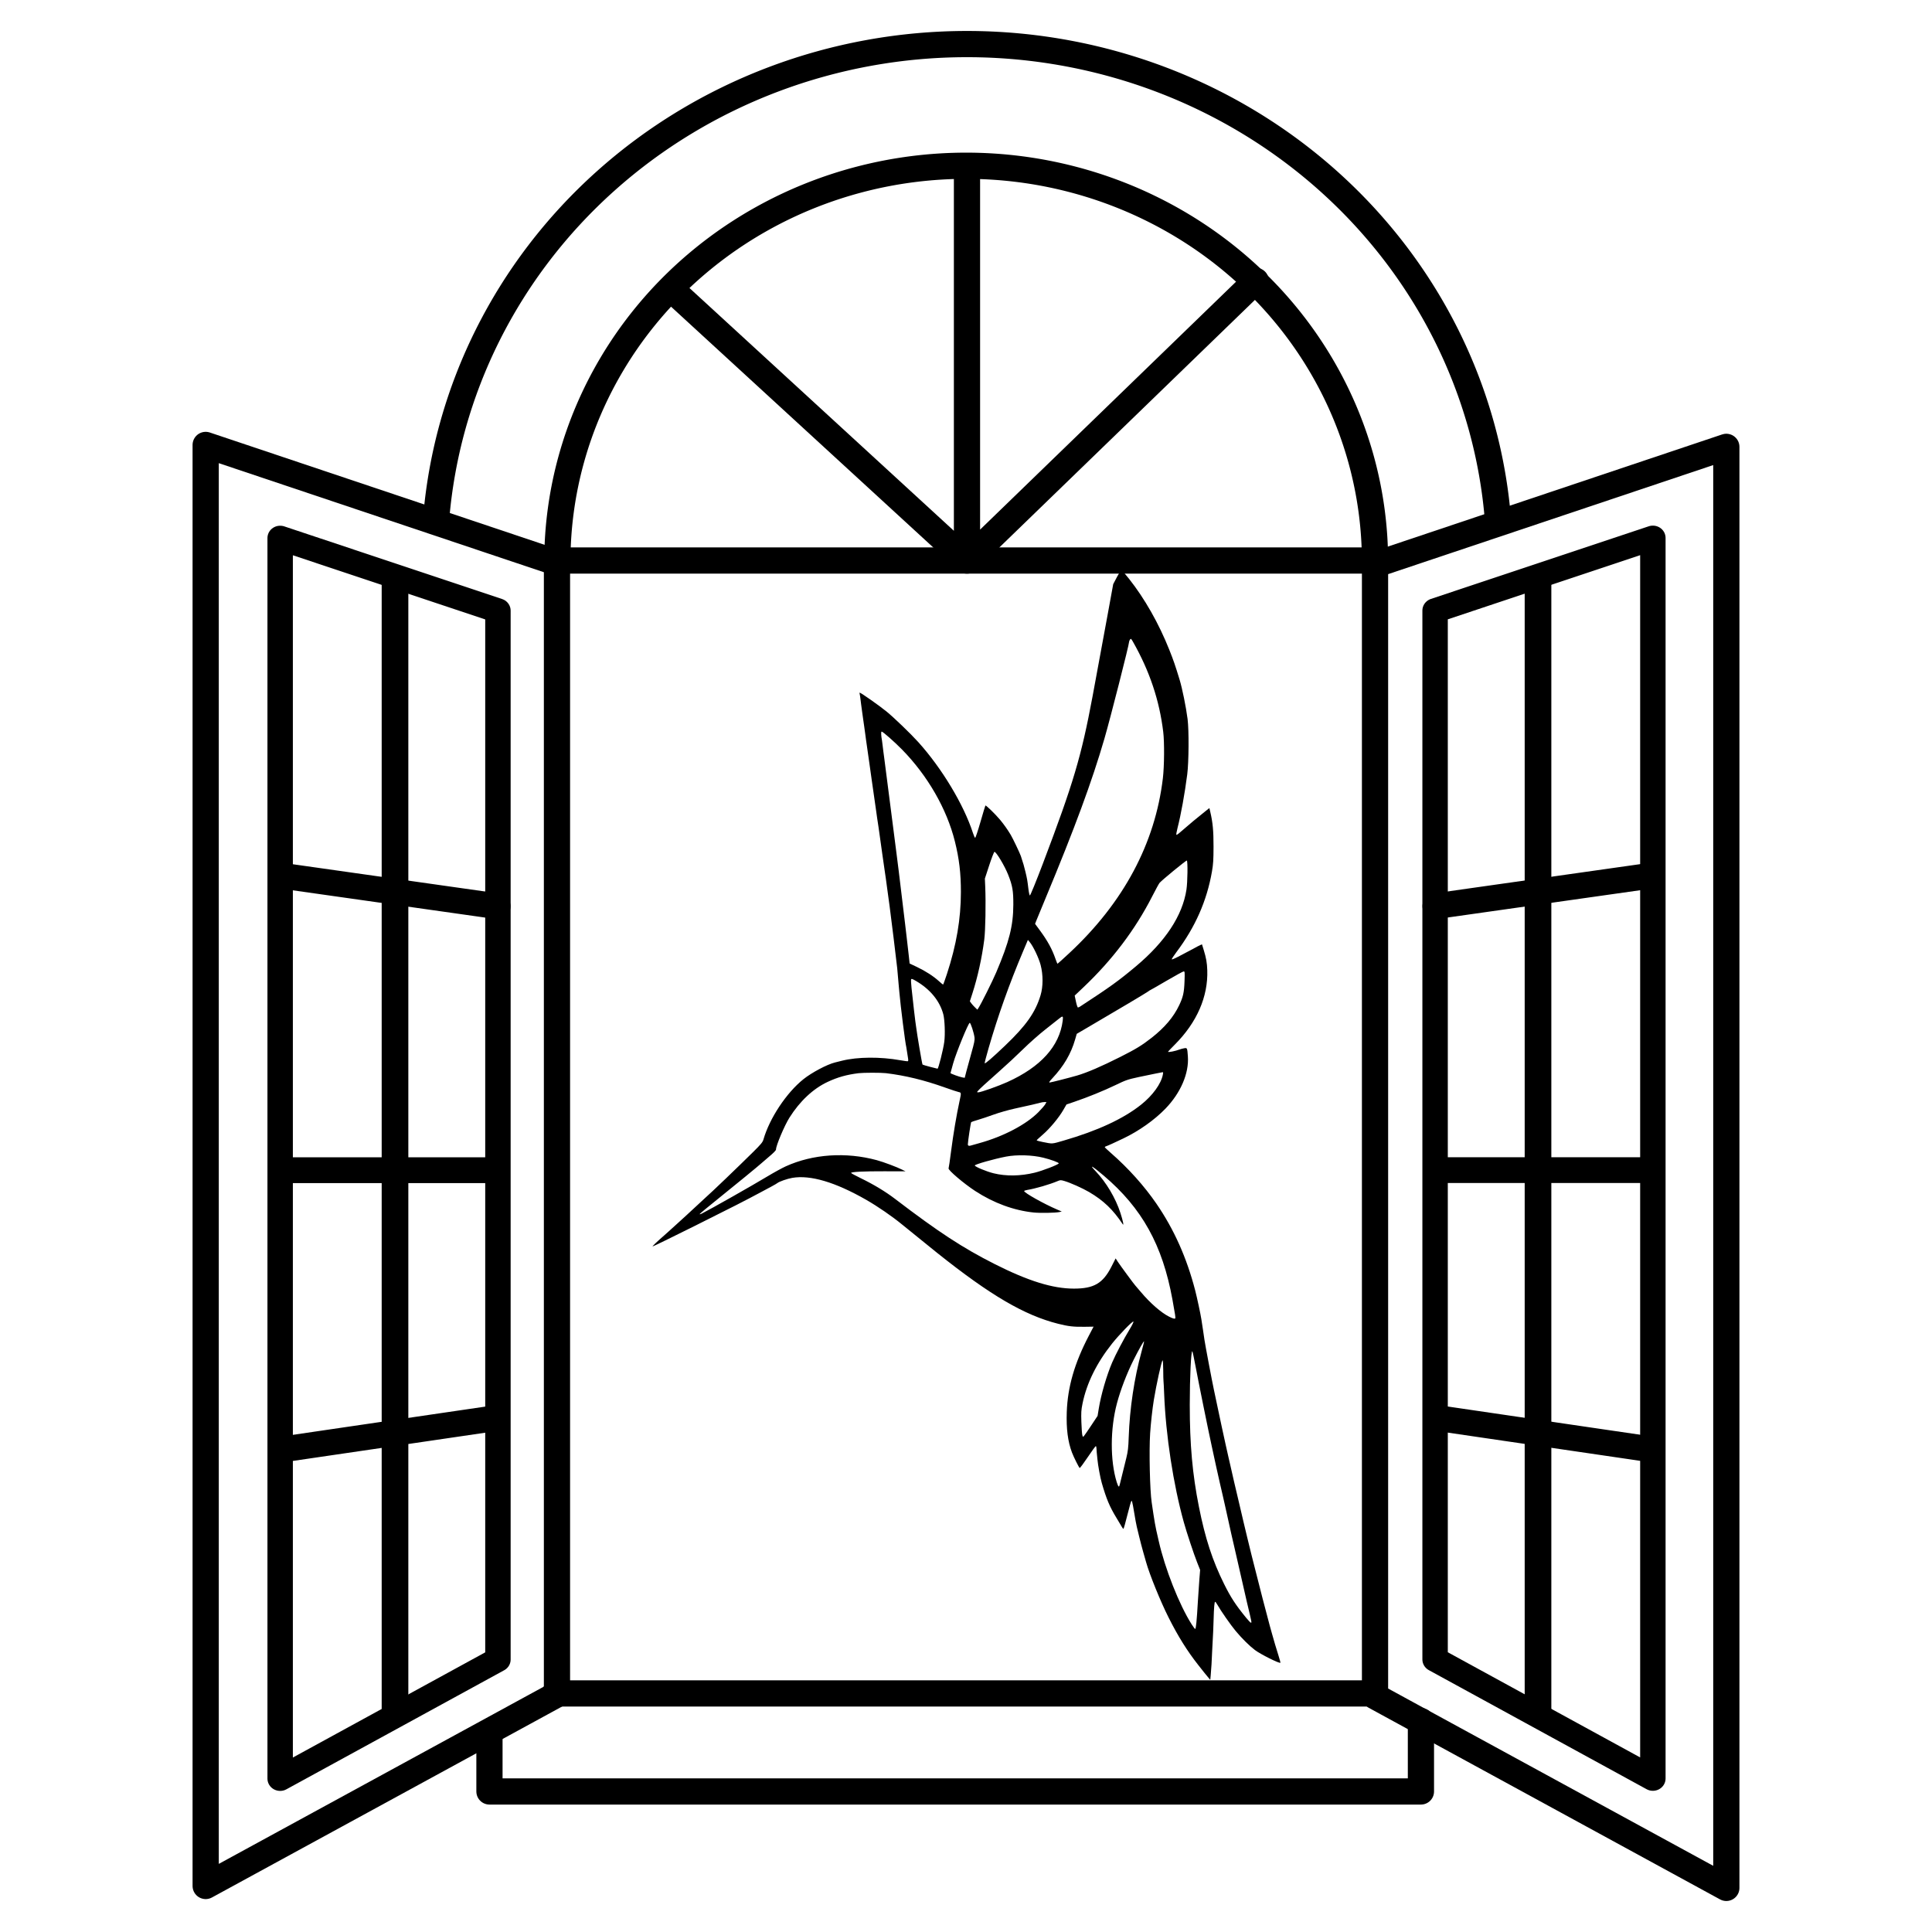 <?xml version="1.0" encoding="UTF-8" standalone="no"?>
<!-- Created with Inkscape (http://www.inkscape.org/) -->

<svg
   width="79.375mm"
   height="79.375mm"
   viewBox="0 0 79.375 79.375"
   version="1.1"
   id="svg1655"
   inkscape:version="1.2.2 (b0a8486541, 2022-12-01)"
   sodipodi:docname="favicon.svg"
   xmlns:inkscape="http://www.inkscape.org/namespaces/inkscape"
   xmlns:sodipodi="http://sodipodi.sourceforge.net/DTD/sodipodi-0.dtd"
   xmlns="http://www.w3.org/2000/svg"
   xmlns:svg="http://www.w3.org/2000/svg">
  <sodipodi:namedview
     id="namedview1657"
     pagecolor="#ffffff"
     bordercolor="#000000"
     borderopacity="0.25"
     inkscape:showpageshadow="2"
     inkscape:pageopacity="0.0"
     inkscape:pagecheckerboard="0"
     inkscape:deskcolor="#d1d1d1"
     inkscape:document-units="mm"
     showgrid="false"
     inkscape:zoom="1.5108866"
     inkscape:cx="39.711782"
     inkscape:cy="203.52289"
     inkscape:window-width="1920"
     inkscape:window-height="1014"
     inkscape:window-x="0"
     inkscape:window-y="29"
     inkscape:window-maximized="1"
     inkscape:current-layer="layer1" />
  <defs
     id="defs1652" />
  <g
     inkscape:label="Layer 1"
     inkscape:groupmode="layer"
     id="layer1"
     transform="translate(-45.77,-70.287)">
    <rect
       style="display:inline;fill:#ffffff;fill-opacity:1;stroke:none;stroke-width:0.575;stroke-linecap:round;stroke-linejoin:round;stroke-opacity:1"
       id="rect1034"
       width="79.375"
       height="79.375"
       x="45.77"
       y="70.287"
       inkscape:label="fondo" />
    <g
       id="g2305"
       transform="translate(-0.242,-0.524)">
      <path
         style="display:inline;fill:none;stroke:#000000;stroke-width:1.077;stroke-linecap:round;stroke-linejoin:round;stroke-dasharray:none;stroke-opacity:1"
         id="path791"
         sodipodi:type="arc"
         sodipodi:cx="-85.741241"
         sodipodi:cy="-93.813011"
         sodipodi:rx="21.87981"
         sodipodi:ry="21.191511"
         sodipodi:start="0.078095791"
         sodipodi:end="3.0658647"
         sodipodi:open="true"
         sodipodi:arc-type="arc"
         d="m -63.928,-92.16 a 21.88,21.192 0 0 1 -21.839,19.538 21.88,21.192 0 0 1 -21.791,-19.588"
         transform="scale(-1)" />
      <path
         style="display:inline;fill:none;stroke:#000000;stroke-width:1.077;stroke-linecap:round;stroke-linejoin:round;stroke-dasharray:none;stroke-opacity:1"
         id="path791-3"
         sodipodi:type="arc"
         sodipodi:cx="-85.707123"
         sodipodi:cy="-93.888161"
         sodipodi:rx="16.795862"
         sodipodi:ry="16.267494"
         sodipodi:start="0"
         sodipodi:end="3.1415927"
         sodipodi:open="true"
         sodipodi:arc-type="arc"
         d="m -68.911,-93.888 a 16.796,16.267 0 0 1 -8.398,14.088 16.796,16.267 0 0 1 -16.796,-1e-6 16.796,16.267 0 0 1 -8.398,-14.088"
         transform="scale(-1)" />
      <path
         style="display:inline;fill:none;stroke:#000000;stroke-width:1.077;stroke-linecap:round;stroke-linejoin:round;stroke-dasharray:none;stroke-opacity:1"
         d="m 68.895,93.933 -14.433,-4.842 v 59.204 l 14.433,-7.871 z"
         id="path1668"
         sodipodi:nodetypes="ccccc" />
      <path
         style="display:inline;fill:none;stroke:#000000;stroke-width:1.077;stroke-linecap:round;stroke-linejoin:round;stroke-dasharray:none;stroke-opacity:1"
         d="m 102.504,94.012 14.433,-4.842 v 59.204 l -14.433,-7.871 z"
         id="path1668-6"
         sodipodi:nodetypes="ccccc" />
      <path
         style="display:inline;fill:none;stroke:#000000;stroke-width:1.077;stroke-linecap:round;stroke-linejoin:round;stroke-dasharray:none;stroke-opacity:1"
         d="M 68.813,140.384 H 102.529"
         id="path1841" />
      <path
         style="display:inline;fill:none;stroke:#000000;stroke-width:1.077;stroke-linecap:round;stroke-linejoin:round;stroke-dasharray:none;stroke-opacity:1"
         d="m 66.121,142.147 v 2.265 h 38.269 v -2.892"
         id="path1843"
         sodipodi:nodetypes="cccc" />
      <path
         style="display:inline;fill:none;stroke:#000000;stroke-width:1.077;stroke-linecap:round;stroke-linejoin:round;stroke-dasharray:none;stroke-opacity:1"
         d="M 68.893,93.839 H 102.48"
         id="path1935" />
      <path
         style="display:inline;fill:none;stroke:#000000;stroke-width:1.077;stroke-linecap:round;stroke-linejoin:round;stroke-dasharray:none;stroke-opacity:1"
         d="m 85.74,77.747 v 16.094 m 0,0 11.864,-11.491 m -11.868,11.49 -12.156,-11.161"
         id="path1937"
         sodipodi:nodetypes="cccccc" />
      <g
         id="g2104"
         style="display:inline"
         transform="matrix(0.219,0,0,0.212,-30.777,-6.775)">
        <path
           style="fill:none;stroke:#000000;stroke-width:4.768;stroke-linecap:round;stroke-linejoin:round;stroke-dasharray:none;stroke-opacity:1"
           d="m 403.192,470.237 40.854,14.073 v 203.269 l -40.854,23.075 z"
           id="path2056"
           sodipodi:nodetypes="ccccc" />
        <path
           style="fill:none;stroke:#000000;stroke-width:5;stroke-linecap:round;stroke-linejoin:round;stroke-dasharray:none;stroke-opacity:1"
           d="M 443.23,592.753 H 403.543"
           id="path2058"
           sodipodi:nodetypes="cc" />
        <path
           style="fill:none;stroke:#000000;stroke-width:5;stroke-linecap:round;stroke-linejoin:round;stroke-dasharray:none;stroke-opacity:1"
           d="m 443.194,640.862 -39.557,5.995"
           id="path2058-5"
           sodipodi:nodetypes="cc" />
        <path
           style="fill:none;stroke:#000000;stroke-width:5;stroke-linecap:round;stroke-linejoin:round;stroke-dasharray:none;stroke-opacity:1"
           d="m 443.915,541.6 -40.224,-5.892"
           id="path2058-7"
           sodipodi:nodetypes="cc" />
        <path
           style="fill:none;stroke:#000000;stroke-width:5;stroke-linecap:round;stroke-linejoin:round;stroke-dasharray:none;stroke-opacity:1"
           d="M 424.738,478.64 V 697.213"
           id="path2367"
           sodipodi:nodetypes="cc" />
      </g>
      <g
         id="g2104-2"
         style="display:inline"
         transform="matrix(-0.219,0,0,0.212,202.218,-6.779)">
        <path
           style="fill:none;stroke:#000000;stroke-width:4.768;stroke-linecap:round;stroke-linejoin:round;stroke-dasharray:none;stroke-opacity:1"
           d="m 403.192,470.237 40.854,14.073 v 203.269 l -40.854,23.075 z"
           id="path2056-7"
           sodipodi:nodetypes="ccccc" />
        <path
           style="fill:none;stroke:#000000;stroke-width:5;stroke-linecap:round;stroke-linejoin:round;stroke-dasharray:none;stroke-opacity:1"
           d="M 443.23,592.753 H 403.543"
           id="path2058-0"
           sodipodi:nodetypes="cc" />
        <path
           style="fill:none;stroke:#000000;stroke-width:5;stroke-linecap:round;stroke-linejoin:round;stroke-dasharray:none;stroke-opacity:1"
           d="m 443.194,640.862 -39.557,5.995"
           id="path2058-5-9"
           sodipodi:nodetypes="cc" />
        <path
           style="fill:none;stroke:#000000;stroke-width:5;stroke-linecap:round;stroke-linejoin:round;stroke-dasharray:none;stroke-opacity:1"
           d="m 443.915,541.6 -40.224,-5.892"
           id="path2058-7-3"
           sodipodi:nodetypes="cc" />
        <path
           style="fill:none;stroke:#000000;stroke-width:5;stroke-linecap:round;stroke-linejoin:round;stroke-dasharray:none;stroke-opacity:1"
           d="M 424.738,478.64 V 697.213"
           id="path2367-6"
           sodipodi:nodetypes="cc" />
      </g>
      <g
         id="g3-5-4-0"
         style="display:inline"
         inkscape:label="colibri"
         transform="matrix(0.163,0,0,0.163,-63.032,101.021)">
        <path
           style="display:inline;fill:#000000;fill-opacity:1;stroke:none;stroke-width:0.547;stroke-dasharray:none;stroke-opacity:1"
           d="m 974.139,236.954 c 0.163,-1.809 0.27,-3.586 0.372,-6.201 0.053,-1.349 0.131,-2.847 0.174,-3.329 0.043,-0.482 0.121,-2.374 0.175,-4.205 0.106,-3.607 0.21,-4.818 0.416,-4.818 0.073,0 0.319,0.332 0.547,0.739 0.854,1.519 3.408,5.181 4.617,6.619 1.64,1.95 3.456,3.747 4.855,4.802 1.421,1.072 6.17,3.442 6.411,3.2 0.04,-0.04 -0.163,-0.812 -0.451,-1.715 -0.547,-1.717 -1.26,-4.12 -1.709,-5.76 -0.145,-0.53 -0.375,-1.358 -0.512,-1.84 -0.533,-1.887 -3.014,-11.476 -4.011,-15.505 -0.155,-0.626 -0.434,-1.73 -0.621,-2.453 -0.187,-0.723 -0.66,-2.654 -1.051,-4.292 -0.391,-1.638 -0.834,-3.486 -0.983,-4.106 -0.149,-0.62 -0.296,-1.251 -0.326,-1.402 -0.03,-0.151 -0.298,-1.299 -0.597,-2.552 -1.029,-4.317 -2.009,-8.534 -2.4,-10.336 -0.147,-0.674 -0.337,-1.502 -0.424,-1.84 -0.087,-0.337 -0.397,-1.717 -0.689,-3.066 -0.292,-1.349 -0.757,-3.478 -1.032,-4.73 -0.275,-1.253 -0.753,-3.499 -1.061,-4.993 -0.308,-1.494 -0.708,-3.386 -0.89,-4.205 -0.389,-1.758 -2.269,-11.693 -2.384,-12.6 -0.044,-0.345 -0.201,-1.415 -0.349,-2.379 -0.148,-0.964 -0.342,-2.225 -0.429,-2.803 -0.196,-1.291 -1.095,-5.489 -1.557,-7.271 -2.14,-8.248 -5.319,-15.363 -9.756,-21.837 -3.078,-4.492 -7.142,-9.018 -11.501,-12.811 -0.843,-0.734 -1.533,-1.392 -1.533,-1.463 0,-0.071 0.177,-0.183 0.394,-0.249 0.398,-0.121 1.926,-0.815 4.336,-1.969 3.905,-1.87 7.803,-4.632 10.562,-7.483 3.842,-3.971 5.961,-8.908 5.655,-13.175 -0.155,-2.162 -0.167,-2.189 -0.951,-2.046 -0.35,0.064 -0.834,0.192 -1.075,0.284 -1.175,0.449 -2.978,0.802 -2.978,0.583 0,-0.042 0.774,-0.853 1.72,-1.801 5.561,-5.577 8.4,-12.086 8.173,-18.745 -0.064,-1.874 -0.276,-3.081 -0.891,-5.078 l -0.443,-1.436 -0.469,0.2 c -0.258,0.11 -0.548,0.253 -0.644,0.317 -0.163,0.109 -1.38,0.756 -4.944,2.629 -0.792,0.416 -1.493,0.705 -1.557,0.641 -0.064,-0.064 0.436,-0.848 1.11,-1.742 4.804,-6.369 7.739,-13.016 9.021,-20.428 0.318,-1.836 0.385,-2.918 0.392,-6.25 0.007,-3.989 -0.187,-6.055 -0.829,-8.803 l -0.215,-0.919 -1.15,0.919 c -1.404,1.122 -2.59,2.086 -2.856,2.321 -0.109,0.096 -0.869,0.743 -1.688,1.436 -0.819,0.694 -1.716,1.461 -1.994,1.704 -0.278,0.244 -0.563,0.407 -0.634,0.363 -0.071,-0.044 0.059,-0.811 0.288,-1.704 0.865,-3.361 1.828,-8.675 2.453,-13.537 0.397,-3.091 0.448,-11.127 0.087,-13.928 -0.395,-3.072 -1.342,-7.727 -2.03,-9.986 -1.07,-3.509 -1.53,-4.844 -2.571,-7.459 -2.653,-6.662 -6.21,-12.927 -10.185,-17.944 -0.955,-1.204 -1.815,-2.19 -1.912,-2.19 -0.097,0 -0.598,0.802 -1.113,1.783 l -0.937,1.783 -1.336,7.327 c -1.395,7.649 -2.546,13.889 -3.874,20.992 -2.83,15.137 -4.821,21.837 -12.52,42.134 -1.674,4.414 -3.122,7.965 -3.268,8.013 -0.093,0.031 -0.263,-0.723 -0.379,-1.675 -0.267,-2.204 -0.308,-2.44 -0.733,-4.236 -0.333,-1.41 -0.565,-2.207 -1.171,-4.029 -0.238,-0.715 -2.043,-4.493 -2.554,-5.343 -0.802,-1.337 -1.72,-2.635 -2.663,-3.767 -1.192,-1.431 -3.576,-3.749 -3.713,-3.612 -0.047,0.047 -0.61,1.911 -1.25,4.142 -0.64,2.231 -1.243,4.03 -1.34,3.998 -0.096,-0.032 -0.342,-0.572 -0.545,-1.199 -2.328,-7.18 -7.829,-16.326 -13.806,-22.952 -1.898,-2.104 -6.082,-6.132 -7.988,-7.69 -1.765,-1.443 -6.465,-4.749 -6.751,-4.749 -0.057,0 -0.064,0.138 -0.015,0.307 0.049,0.169 0.138,0.74 0.198,1.27 0.06,0.53 0.139,1.161 0.175,1.402 0.037,0.241 0.154,1.108 0.261,1.927 0.107,0.819 0.228,1.686 0.27,1.927 0.041,0.241 0.16,1.069 0.263,1.84 0.103,0.771 0.217,1.599 0.253,1.84 0.036,0.241 0.115,0.832 0.175,1.314 0.093,0.736 0.541,3.877 0.888,6.219 0.085,0.576 0.327,2.3 0.516,3.679 0.046,0.337 0.164,1.165 0.263,1.84 0.098,0.674 0.295,2.054 0.438,3.066 0.143,1.012 0.34,2.391 0.438,3.066 0.098,0.674 0.22,1.542 0.27,1.927 0.05,0.385 0.128,0.898 0.173,1.139 0.045,0.241 0.117,0.714 0.16,1.051 0.043,0.337 0.166,1.204 0.273,1.927 0.224,1.51 0.199,1.334 0.686,4.905 0.204,1.494 0.447,3.189 0.541,3.767 0.094,0.578 0.26,1.721 0.37,2.54 0.109,0.819 0.22,1.647 0.247,1.84 0.084,0.605 0.452,3.303 0.532,3.898 0.042,0.313 0.114,0.833 0.159,1.156 0.267,1.898 1.842,14.743 1.916,15.619 0.185,2.197 0.302,3.528 0.37,4.205 0.039,0.385 0.115,1.213 0.169,1.84 0.3,3.469 1.486,12.848 1.75,13.84 0.038,0.145 0.116,0.634 0.173,1.088 0.057,0.454 0.169,1.18 0.251,1.614 0.094,0.505 0.084,0.81 -0.029,0.848 -0.097,0.032 -0.935,-0.077 -1.863,-0.243 -5.09,-0.909 -10.82,-0.866 -14.732,0.111 -0.626,0.156 -1.434,0.358 -1.794,0.448 -2.002,0.501 -5.825,2.529 -7.921,4.201 -4.294,3.425 -8.558,9.856 -10.1,15.233 -0.188,0.655 -0.616,1.175 -2.527,3.066 -3.959,3.919 -10.609,10.289 -12.116,11.605 -0.343,0.299 -3.945,3.634 -4.684,4.337 -0.203,0.193 -1.154,1.06 -2.115,1.927 -0.96,0.867 -2.063,1.866 -2.45,2.22 -0.387,0.354 -0.889,0.804 -1.116,1 -1.653,1.429 -3.003,2.71 -2.931,2.781 0.046,0.047 4.76,-2.248 10.474,-5.098 9.663,-4.821 12.854,-6.448 16.871,-8.605 0.867,-0.465 2.089,-1.12 2.716,-1.455 0.626,-0.335 1.257,-0.705 1.402,-0.823 0.47,-0.384 2.512,-1.095 3.753,-1.308 4.57,-0.783 10.83,1.071 18.584,5.505 2.951,1.687 6.618,4.21 9.137,6.287 1.527,1.259 6.771,5.502 8.82,7.137 13.38,10.673 21.954,15.696 30.459,17.844 2.592,0.654 3.905,0.803 6.716,0.761 l 2.224,-0.033 -1.207,2.311 c -3.593,6.879 -5.33,12.896 -5.549,19.217 -0.145,4.2 0.271,7.437 1.309,10.187 0.431,1.14 1.748,3.784 1.947,3.907 0.079,0.049 0.989,-1.171 2.022,-2.71 1.033,-1.539 1.95,-2.799 2.038,-2.799 0.088,0 0.165,0.256 0.172,0.569 0.007,0.313 0.036,0.766 0.066,1.007 0.03,0.241 0.109,1.029 0.176,1.752 0.145,1.561 0.706,4.606 1.096,5.957 1.183,4.085 1.981,5.981 3.711,8.819 0.637,1.045 1.261,2.089 1.387,2.321 0.126,0.232 0.288,0.422 0.361,0.422 0.073,0 0.527,-1.596 1.009,-3.548 0.482,-1.951 0.946,-3.548 1.031,-3.548 0.085,0 0.255,0.591 0.377,1.314 0.635,3.743 0.807,4.695 0.949,5.256 0.086,0.337 0.362,1.48 0.615,2.54 0.253,1.06 0.697,2.755 0.987,3.767 0.29,1.012 0.627,2.194 0.749,2.628 0.879,3.132 3.616,9.871 5.656,13.928 2.401,4.774 4.705,8.46 7.527,12.041 1.555,1.974 1.767,2.237 2.612,3.241 l 0.378,0.448 z m -4.815,-12.902 c -3.13,-4.937 -6.71,-14 -8.287,-20.979 -0.152,-0.674 -0.43,-1.896 -0.616,-2.716 -0.186,-0.819 -0.508,-2.632 -0.714,-4.029 -0.207,-1.397 -0.405,-2.737 -0.441,-2.978 -0.457,-3.055 -0.679,-12.874 -0.392,-17.392 0.157,-2.475 0.578,-6.282 0.935,-8.449 0.643,-3.91 1.911,-9.671 2.196,-9.977 0.09,-0.097 0.16,0.89 0.168,2.365 0.007,1.392 0.038,2.689 0.069,2.882 0.031,0.193 0.106,1.629 0.167,3.192 0.41,10.495 2.3,22.838 4.954,32.372 0.72,2.587 2.487,7.919 3.327,10.044 l 0.785,1.985 -0.193,2.395 c -0.106,1.317 -0.27,3.735 -0.364,5.373 -0.293,5.109 -0.488,7.095 -0.698,7.095 -0.081,0 -0.484,-0.532 -0.897,-1.183 z m 13.698,-1.689 c -2.583,-3.161 -3.823,-5.063 -5.503,-8.443 -2.93,-5.893 -4.762,-11.507 -6.343,-19.438 -1.639,-8.225 -2.315,-15.744 -2.313,-25.748 0,-6.944 0.333,-13.813 0.651,-13.461 0.073,0.081 0.425,1.723 0.784,3.65 0.728,3.917 3.289,16.548 4.121,20.322 0.297,1.349 0.776,3.556 1.063,4.905 0.288,1.349 0.711,3.241 0.94,4.205 0.229,0.964 0.549,2.343 0.71,3.066 0.161,0.723 0.403,1.787 0.537,2.365 0.134,0.578 0.528,2.352 0.874,3.942 0.608,2.788 1.131,5.103 1.483,6.57 0.304,1.266 0.68,2.912 1.842,8.059 0.631,2.794 1.26,5.554 1.398,6.132 1.299,5.436 1.249,5.168 0.977,5.168 -0.09,0 -0.64,-0.583 -1.222,-1.295 z m -32.574,-34.138 c -1.672,-5.425 -1.65,-13.416 0.055,-19.831 0.915,-3.441 2.489,-7.543 4.23,-11.024 1.221,-2.441 2.514,-4.73 2.614,-4.63 0.035,0.034 -0.252,1.203 -0.637,2.598 -1.831,6.636 -2.984,14.319 -3.233,21.543 -0.093,2.7 -0.194,3.577 -0.603,5.256 -1.945,7.972 -1.733,7.183 -1.933,7.183 -0.086,0 -0.308,-0.493 -0.494,-1.095 z m -8.904,-15.11 c -0.081,-2.419 -0.042,-3.055 0.281,-4.643 1.055,-5.182 3.562,-10.268 7.501,-15.215 1.735,-2.179 5.141,-5.687 5.335,-5.493 0.085,0.085 -0.347,0.967 -0.991,2.017 -1.383,2.258 -3.532,6.343 -4.363,8.292 -1.414,3.315 -2.802,8.093 -3.378,11.626 l -0.3,1.84 -1.569,2.365 c -0.863,1.301 -1.695,2.509 -1.848,2.685 -0.266,0.305 -0.285,0.297 -0.426,-0.175 -0.081,-0.272 -0.19,-1.757 -0.241,-3.298 z m 22.104,-26.589 c -2.013,-1.013 -4.77,-3.421 -7.128,-6.226 -0.704,-0.838 -1.324,-1.563 -1.378,-1.611 -0.22,-0.197 -3.828,-5.094 -4.374,-5.936 l -0.589,-0.909 -1.051,2.065 c -2.152,4.227 -4.419,5.554 -9.48,5.551 -5.331,-0.003 -11.514,-1.922 -19.972,-6.197 -8.026,-4.057 -14.171,-8.077 -25.053,-16.388 -2.459,-1.878 -5.388,-3.645 -8.733,-5.269 -1.316,-0.639 -2.392,-1.225 -2.392,-1.302 0,-0.277 3.153,-0.434 8.388,-0.42 l 5.322,0.015 -0.767,-0.388 c -1.371,-0.693 -4.757,-1.964 -6.461,-2.425 -7.788,-2.11 -16.122,-1.545 -22.953,1.557 -0.917,0.416 -2.979,1.546 -4.582,2.511 -4.068,2.447 -14.3,8.244 -16.59,9.398 -0.324,0.163 -0.56,0.216 -0.526,0.118 0.035,-0.099 2.152,-1.854 4.706,-3.902 3.999,-3.207 10.374,-8.437 10.964,-8.996 0.104,-0.099 0.61,-0.535 1.124,-0.968 1.917,-1.619 2.453,-2.152 2.453,-2.441 0,-0.964 2.137,-6.019 3.375,-7.983 2.627,-4.169 5.983,-7.312 9.63,-9.02 2.534,-1.186 4.761,-1.814 7.796,-2.197 1.179,-0.149 5.702,-0.153 6.912,-0.007 4.871,0.589 9.623,1.745 14.86,3.613 1.591,0.567 3.148,1.083 3.46,1.145 0.678,0.136 0.682,0.178 0.216,2.312 -0.738,3.38 -1.575,8.341 -2.105,12.47 -0.303,2.358 -0.593,4.358 -0.646,4.443 -0.234,0.378 3.833,3.844 6.709,5.717 4.641,3.024 9.705,4.889 14.701,5.415 1.652,0.174 5.544,0.106 6.536,-0.114 l 0.58,-0.128 -1.193,-0.511 c -3.326,-1.425 -8.288,-4.21 -8.288,-4.652 0,-0.082 0.335,-0.203 0.745,-0.27 2.12,-0.345 5.676,-1.381 7.739,-2.254 0.631,-0.267 0.765,-0.268 1.632,-0.016 1.535,0.446 4.572,1.802 6.265,2.796 3.621,2.126 6.008,4.41 8.452,8.084 0.357,0.536 0.084,-0.813 -0.573,-2.837 -1.215,-3.743 -3.572,-7.701 -6.279,-10.544 -1.724,-1.811 -0.831,-1.313 2.079,1.158 9.663,8.207 14.81,17.485 17.312,31.209 0.703,3.857 0.814,4.599 0.713,4.763 -0.115,0.185 -0.597,0.052 -1.556,-0.431 z m -44.218,-36.131 c -1.796,-0.438 -4.749,-1.666 -4.749,-1.975 0,-0.277 4.888,-1.662 7.884,-2.234 2.739,-0.523 6.565,-0.413 9.355,0.269 1.928,0.472 3.988,1.229 3.918,1.439 -0.109,0.327 -4.11,1.872 -6.09,2.352 -3.583,0.868 -7.16,0.919 -10.318,0.149 z m -6.501,-7.299 c 0,-0.684 0.726,-5.486 0.846,-5.6 0.065,-0.061 0.827,-0.316 1.694,-0.568 0.867,-0.251 2.641,-0.846 3.942,-1.32 1.301,-0.475 3.666,-1.152 5.256,-1.505 1.59,-0.353 3.6,-0.8 4.467,-0.993 0.867,-0.193 1.805,-0.423 2.085,-0.511 0.279,-0.088 0.737,-0.16 1.017,-0.16 h 0.509 l -0.317,0.566 c -0.174,0.311 -0.947,1.203 -1.718,1.981 -3.09,3.12 -8.791,6.117 -14.804,7.785 -1.108,0.307 -2.094,0.585 -2.19,0.618 -0.504,0.171 -0.788,0.066 -0.788,-0.293 z m 18.877,-0.59 c -0.843,-0.166 -1.533,-0.355 -1.533,-0.42 0,-0.065 0.699,-0.718 1.553,-1.452 1.776,-1.527 4.032,-4.239 5.179,-6.228 l 0.785,-1.361 1.979,-0.672 c 3.365,-1.143 7.459,-2.806 10.388,-4.221 2.603,-1.257 3.022,-1.401 5.869,-2.022 1.686,-0.368 3.578,-0.759 4.205,-0.871 0.626,-0.111 1.327,-0.248 1.557,-0.303 0.4,-0.096 0.413,-0.071 0.294,0.56 -0.435,2.318 -2.57,5.267 -5.495,7.59 -4.483,3.561 -10.96,6.564 -19.482,9.034 -3.094,0.897 -2.732,0.872 -5.3,0.366 z M 915.404,89.694 c 0.428,-0.518 2.099,-2.054 5.409,-4.971 1.783,-1.571 4.502,-4.099 6.044,-5.619 1.547,-1.524 4.059,-3.748 5.606,-4.962 1.542,-1.21 3.093,-2.436 3.448,-2.726 0.949,-0.775 1.082,-0.707 0.934,0.478 -0.807,6.455 -5.522,11.689 -13.966,15.502 -2.243,1.013 -6.674,2.583 -7.3,2.586 -0.367,0.002 -0.388,-0.031 -0.175,-0.289 z m 18.849,-3.275 c 2.857,-3.054 4.676,-6.157 5.71,-9.74 l 0.414,-1.434 2.613,-1.529 c 7.9,-4.624 14.769,-8.707 15.259,-9.071 0.307,-0.228 0.593,-0.414 0.637,-0.414 0.044,0 1.899,-1.064 4.123,-2.365 2.224,-1.301 4.175,-2.365 4.334,-2.365 0.261,0 0.281,0.252 0.2,2.497 -0.104,2.843 -0.349,3.94 -1.357,6.056 -1.418,2.977 -3.648,5.608 -6.943,8.189 -2.428,1.902 -3.967,2.843 -7.859,4.804 -4.791,2.414 -8.43,3.98 -10.952,4.712 -1.984,0.576 -6.524,1.731 -6.894,1.754 -0.234,0.015 -0.032,-0.295 0.715,-1.093 z m -24.521,-0.751 c -0.65,-0.244 -1.183,-0.475 -1.183,-0.514 0,-0.038 0.308,-1.16 0.685,-2.493 0.756,-2.675 3.83,-10.188 4.171,-10.193 0.235,-0.003 1.033,2.434 1.203,3.677 0.087,0.633 -0.063,1.391 -0.763,3.854 -0.479,1.686 -1.059,3.8 -1.288,4.698 l -0.417,1.632 -0.613,-0.108 c -0.337,-0.059 -1.145,-0.308 -1.796,-0.552 z m -6.318,-2.107 c -0.981,-0.257 -1.839,-0.513 -1.905,-0.569 -0.114,-0.096 -1.378,-7.536 -1.64,-9.65 -0.066,-0.53 -0.148,-1.115 -0.182,-1.3 -0.063,-0.335 -0.571,-4.798 -0.955,-8.383 -0.111,-1.038 -0.158,-2.003 -0.103,-2.144 0.079,-0.206 0.32,-0.129 1.2,0.385 3.595,2.096 5.992,5.005 6.903,8.377 0.375,1.387 0.509,5.076 0.255,6.989 -0.257,1.934 -1.472,6.764 -1.701,6.764 -0.048,0 -0.89,-0.21 -1.871,-0.467 z m 14.757,-4.753 c 2.326,-8.062 5.215,-16.178 8.644,-24.281 l 1.252,-2.959 0.465,0.557 c 0.871,1.043 2.271,3.984 2.737,5.749 0.652,2.469 0.648,5.447 -0.009,7.632 -1.305,4.341 -3.64,7.654 -8.976,12.739 -3.218,3.067 -5.037,4.633 -5.113,4.405 -0.032,-0.097 0.417,-1.827 0.999,-3.843 z m -4.39,-11.289 -0.345,-0.479 0.615,-1.903 c 1.351,-4.179 2.417,-9.004 3.018,-13.656 0.296,-2.291 0.42,-9.211 0.24,-13.354 l -0.088,-2.015 1.105,-3.372 c 0.621,-1.895 1.197,-3.37 1.314,-3.368 0.454,0.01 2.581,3.561 3.448,5.759 1.099,2.785 1.317,4.046 1.304,7.551 -0.019,5.349 -1.027,9.337 -4.316,17.081 -0.939,2.211 -3.792,7.933 -4.476,8.977 l -0.272,0.414 -0.602,-0.578 c -0.331,-0.318 -0.758,-0.794 -0.947,-1.057 z m 26.393,-0.413 -0.316,-1.505 2.247,-2.13 c 7.235,-6.858 13.031,-14.53 17.296,-22.891 0.86,-1.686 1.694,-3.213 1.854,-3.392 0.707,-0.796 6.717,-5.718 6.867,-5.625 0.264,0.163 0.196,5.398 -0.094,7.326 -0.989,6.559 -5.327,13.135 -12.78,19.373 -4.362,3.651 -6.436,5.145 -14.026,10.103 -0.193,0.126 -0.437,0.233 -0.542,0.238 -0.105,0.005 -0.334,-0.668 -0.507,-1.496 z m -34.535,-5.14 c -1.361,-1.244 -3.382,-2.549 -5.522,-3.566 l -1.863,-0.885 -0.21,-1.941 c -0.115,-1.068 -0.361,-3.203 -0.545,-4.745 -0.184,-1.542 -0.375,-3.158 -0.423,-3.591 -0.086,-0.773 -1.41,-11.757 -1.562,-12.964 -0.043,-0.337 -0.158,-1.244 -0.256,-2.015 -0.098,-0.771 -0.228,-1.796 -0.287,-2.278 -0.059,-0.482 -0.418,-3.28 -0.798,-6.219 -0.589,-4.562 -1.993,-15.483 -2.355,-18.308 -0.062,-0.482 -0.141,-1.073 -0.177,-1.314 -0.036,-0.241 -0.118,-0.911 -0.182,-1.489 -0.064,-0.578 -0.14,-1.172 -0.167,-1.32 -0.245,-1.312 -0.281,-2.271 -0.084,-2.271 0.292,0 3.237,2.594 5.108,4.499 6.467,6.585 11.315,15.007 13.346,23.188 1.085,4.37 1.518,8.018 1.516,12.758 -0.004,6.761 -1.125,13.331 -3.523,20.654 -0.481,1.469 -0.919,2.672 -0.972,2.672 -0.053,0 -0.522,-0.389 -1.042,-0.864 z m 29.394,-5.574 c -0.862,-2.5 -1.991,-4.567 -3.942,-7.217 l -1.218,-1.655 0.274,-0.71 c 0.151,-0.391 1.193,-2.918 2.317,-5.616 7.393,-17.75 11.766,-29.603 14.897,-40.382 1.488,-5.122 6.213,-23.666 6.213,-24.384 0,-0.138 0.106,-0.396 0.235,-0.573 0.217,-0.296 0.278,-0.247 0.771,0.623 4.172,7.36 6.628,14.69 7.597,22.669 0.316,2.6 0.269,8.627 -0.089,11.65 -1.954,16.477 -9.922,31.376 -23.577,44.089 -1.588,1.478 -2.928,2.688 -2.979,2.688 -0.05,0 -0.275,-0.532 -0.499,-1.183 z"
           id="path2-1-2-6"
           inkscape:label="path2-1-2" />
      </g>
    </g>
  </g>
</svg>
